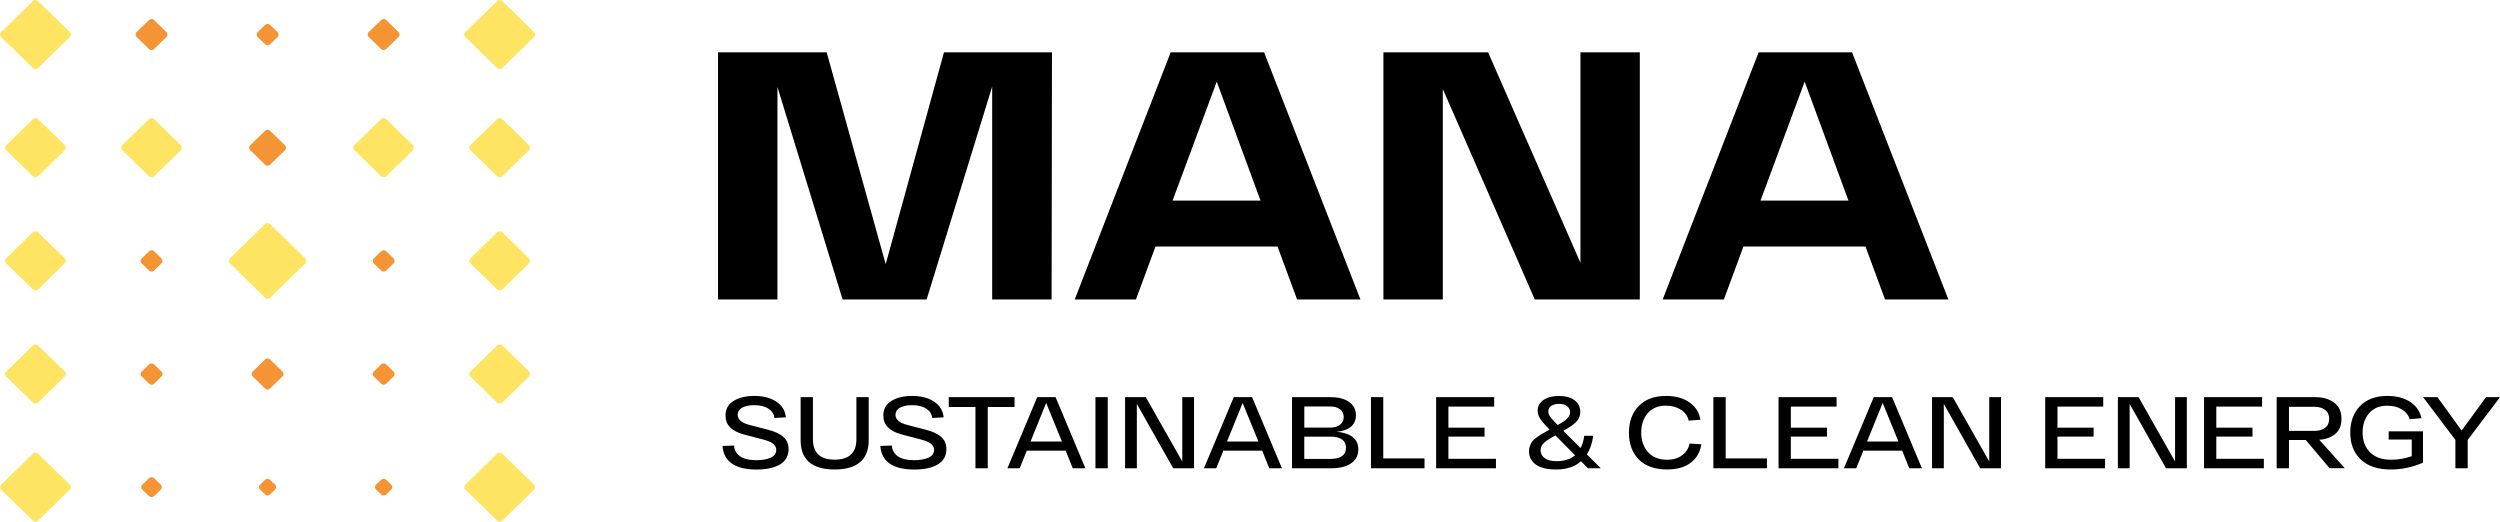 <?xml version="1.0" encoding="utf-8"?>
<!-- Generator: Adobe Illustrator 21.0.0, SVG Export Plug-In . SVG Version: 6.00 Build 0)  -->
<svg version="1.1" id="Layer_1" xmlns="http://www.w3.org/2000/svg" xmlns:xlink="http://www.w3.org/1999/xlink" x="0px" y="0px"
	 viewBox="0 0 230 48" style="enable-background:new 0 0 230 48;" xml:space="preserve">
<style type="text/css">
	.st0{fill:#FFE463;}
	.st1{fill:#F59434;}
</style>
<path class="st0" d="M3.037,0.091c0.124-0.121,0.332-0.121,0.456,0l2.937,2.864
	c0.13,0.121,0.13,0.323,0,0.445L3.493,6.263c-0.124,0.121-0.332,0.121-0.456,0
	L0.093,3.405c-0.124-0.121-0.124-0.323,0-0.445L3.037,0.091z M42.804,2.955
	c-0.124,0.121-0.124,0.323,0,0.445l2.943,2.864c0.124,0.121,0.332,0.121,0.456,0
	l2.937-2.864c0.13-0.121,0.13-0.323,0-0.445L46.204,0.091
	c-0.124-0.121-0.332-0.121-0.456,0L42.804,2.955z M3.037,10.957l-2.481,2.413
	c-0.124,0.121-0.124,0.323,0,0.445l2.481,2.408c0.124,0.121,0.326,0.121,0.456,0
	l2.475-2.413c0.124-0.121,0.124-0.323,0-0.445l-2.475-2.413
	c-0.13-0.121-0.332-0.121-0.456,0V10.957z M11.233,13.365
	c-0.124,0.121-0.124,0.323,0,0.445l2.481,2.413c0.124,0.121,0.332,0.121,0.456,0
	l2.475-2.413c0.124-0.121,0.124-0.323,0-0.445l-2.475-2.413
	c-0.124-0.121-0.332-0.121-0.456,0L11.233,13.365z M32.588,13.365
	c-0.124,0.121-0.124,0.323,0,0.445l2.481,2.413c0.124,0.121,0.332,0.121,0.456,0
	l2.475-2.413c0.124-0.121,0.124-0.323,0-0.445l-2.475-2.413
	c-0.124-0.121-0.332-0.121-0.456,0L32.588,13.365z M43.266,13.365
	c-0.124,0.121-0.124,0.323,0,0.445l2.481,2.413c0.124,0.121,0.332,0.121,0.456,0
	l2.475-2.413c0.124-0.121,0.124-0.323,0-0.445l-2.475-2.413
	c-0.124-0.121-0.332-0.121-0.456,0L43.266,13.365z M3.037,21.367l-2.481,2.413
	c-0.124,0.121-0.124,0.323,0,0.445L3.037,26.633c0.124,0.121,0.332,0.121,0.456,0
	l2.475-2.413c0.124-0.121,0.124-0.323,0-0.445l-2.475-2.413
	c-0.124-0.121-0.332-0.121-0.456,0V21.367z M21.141,23.781
	c-0.124,0.121-0.124,0.323,0,0.445l3.251,3.17c0.124,0.121,0.332,0.121,0.456,0
	l3.245-3.17c0.13-0.121,0.13-0.323,0-0.445l-3.245-3.17
	c-0.124-0.121-0.332-0.121-0.456,0L21.141,23.781z M43.266,23.775
	c-0.124,0.121-0.124,0.323,0,0.445l2.481,2.413c0.124,0.121,0.332,0.121,0.456,0
	l2.475-2.413c0.124-0.121,0.124-0.323,0-0.445l-2.475-2.413
	c-0.124-0.121-0.332-0.121-0.456,0L43.266,23.775z M3.037,31.777l-2.481,2.413
	c-0.124,0.121-0.124,0.323,0,0.445l2.481,2.408c0.124,0.121,0.332,0.121,0.456,0
	l2.475-2.413c0.124-0.121,0.124-0.323,0-0.445l-2.475-2.413
	c-0.124-0.121-0.332-0.121-0.456,0V31.777z M43.266,34.185
	c-0.124,0.121-0.124,0.323,0,0.445l2.481,2.413c0.124,0.121,0.332,0.121,0.456,0
	l2.475-2.413c0.124-0.121,0.124-0.323,0-0.445l-2.475-2.413
	c-0.124-0.121-0.332-0.121-0.456,0L43.266,34.185z M3.037,41.737l-2.943,2.864
	c-0.124,0.121-0.124,0.323,0,0.445l2.943,2.864c0.124,0.121,0.332,0.121,0.456,0
	l2.937-2.87c0.13-0.121,0.13-0.323,0-0.445l-2.937-2.864
	c-0.124-0.121-0.332-0.121-0.456,0V41.737z M42.804,44.595
	c-0.124,0.121-0.124,0.323,0,0.445l2.943,2.87c0.124,0.121,0.332,0.121,0.456,0
	l2.937-2.87c0.13-0.121,0.13-0.323,0-0.445l-2.937-2.864
	c-0.124-0.121-0.332-0.121-0.456,0L42.804,44.595z"/>
<path class="st1" d="M13.714,1.84c0.124-0.121,0.332-0.121,0.456,0l1.143,1.114
	c0.124,0.121,0.124,0.323,0,0.445L14.17,4.514c-0.124,0.121-0.332,0.121-0.456,0
	l-1.149-1.114c-0.124-0.121-0.124-0.323,0-0.445L13.714,1.84z M23.705,2.96
	c-0.13,0.121-0.13,0.323,0,0.445l0.687,0.67c0.124,0.121,0.332,0.121,0.456,0
	l0.687-0.67c0.124-0.121,0.124-0.323,0-0.445l-0.687-0.67
	c-0.124-0.121-0.332-0.121-0.456,0L23.705,2.96z M33.921,2.955
	c-0.124,0.121-0.124,0.323,0,0.445l1.149,1.114c0.124,0.121,0.332,0.121,0.456,0
	l1.143-1.114c0.124-0.121,0.124-0.323,0-0.445l-1.143-1.114
	c-0.124-0.121-0.332-0.121-0.456,0L33.921,2.955z M23.018,13.371
	c-0.13,0.121-0.13,0.323,0,0.445l1.374,1.34c0.124,0.121,0.332,0.121,0.456,0
	l1.374-1.34c0.124-0.121,0.124-0.323,0-0.445l-1.374-1.34
	c-0.124-0.121-0.332-0.121-0.456,0L23.018,13.371z M13.027,23.781
	c-0.13,0.121-0.13,0.323,0,0.445l0.687,0.67c0.124,0.121,0.332,0.121,0.456,0
	l0.687-0.67c0.124-0.121,0.124-0.323,0-0.445l-0.687-0.67
	c-0.124-0.121-0.332-0.121-0.456,0L13.027,23.781z M34.383,23.781
	c-0.13,0.121-0.13,0.323,0,0.445l0.687,0.67c0.124,0.121,0.332,0.121,0.456,0
	l0.687-0.67c0.124-0.121,0.124-0.323,0-0.445l-0.687-0.67
	c-0.124-0.121-0.332-0.121-0.456,0L34.383,23.781z M13.027,34.191
	c-0.13,0.121-0.13,0.323,0,0.445l0.687,0.67c0.124,0.121,0.332,0.121,0.456,0
	l0.687-0.67c0.124-0.121,0.124-0.323,0-0.445l-0.687-0.67
	c-0.124-0.121-0.332-0.121-0.456,0L13.027,34.191z M23.243,34.185
	c-0.124,0.121-0.124,0.323,0,0.445l1.149,1.114c0.124,0.121,0.332,0.121,0.456,0
	l1.143-1.114c0.124-0.121,0.124-0.323,0-0.445l-1.143-1.114
	c-0.124-0.121-0.332-0.121-0.456,0L23.243,34.185z M34.383,34.191
	c-0.13,0.121-0.13,0.323,0,0.445l0.687,0.67c0.124,0.121,0.332,0.121,0.456,0
	l0.687-0.67c0.124-0.121,0.124-0.323,0-0.445l-0.687-0.67
	c-0.124-0.121-0.332-0.121-0.456,0L34.383,34.191z M13.087,44.595
	c-0.124,0.121-0.124,0.323,0,0.445l0.628,0.606c0.124,0.121,0.332,0.121,0.456,0
	l0.622-0.606c0.124-0.121,0.124-0.323,0-0.445l-0.622-0.606
	c-0.124-0.121-0.332-0.121-0.456,0L13.087,44.595z M23.918,44.595
	c-0.124,0.121-0.124,0.323,0,0.445l0.474,0.456c0.124,0.121,0.332,0.121,0.456,0
	l0.468-0.456c0.124-0.121,0.124-0.323,0-0.445l-0.468-0.456
	c-0.124-0.121-0.332-0.121-0.456,0L23.918,44.595z M34.596,44.595
	c-0.124,0.121-0.124,0.323,0,0.445l0.474,0.456c0.124,0.121,0.332,0.121,0.456,0
	l0.468-0.456c0.124-0.121,0.124-0.323,0-0.445l-0.468-0.456
	c-0.124-0.121-0.332-0.121-0.456,0L34.596,44.595z"/>
<path d="M86.853,4.814h9.929l-0.035,22.737H91.281V7.965l-6.032,19.586h-7.73
	L71.523,8v19.551h-5.465V4.814h9.995l5.43,19.49l5.363-19.49H86.853z
	 M111.94,7.513l4.031,10.945h-8.096L111.94,7.513z M119.33,27.551h5.831
	l-8.863-22.737h-8.596l-8.828,22.737h5.631l1.801-4.872h11.226l1.801,4.872
	H119.33z M145.401,24.174l-8.497-19.359h-9.63v22.737h5.465V8.192l8.462,19.359
	h9.661V4.814h-5.462V24.174z M166.029,7.513l4.031,10.945h-8.096L166.029,7.513z
	 M173.421,27.551h5.831l-8.863-22.737h-8.596l-8.828,22.737h5.631l1.801-4.872
	h11.226l1.801,4.872H173.421z M67.538,40.989l-1.066,0.038
	c0.046,0.706,0.331,1.245,0.855,1.618c0.528,0.367,1.284,0.552,2.261,0.552
	c0.921,0,1.642-0.154,2.166-0.466c0.531-0.319,0.795-0.789,0.795-1.413
	c0-0.463-0.155-0.83-0.461-1.104c-0.302-0.281-0.763-0.504-1.382-0.665
	l-1.727-0.449c-0.742-0.189-1.111-0.501-1.111-0.936
	c0-0.281,0.134-0.497,0.401-0.655c0.278-0.154,0.644-0.233,1.104-0.233
	c0.563,0,1.006,0.11,1.333,0.326c0.327,0.216,0.506,0.501,0.538,0.85
	l1.055-0.055c-0.056-0.621-0.352-1.104-0.883-1.447
	c-0.524-0.35-1.196-0.525-2.022-0.525c-0.767,0-1.4,0.154-1.899,0.459
	c-0.499,0.298-0.749,0.751-0.749,1.354c0,0.854,0.559,1.43,1.678,1.728
	l1.773,0.466c0.426,0.11,0.735,0.24,0.929,0.391
	c0.193,0.151,0.288,0.339,0.288,0.562c0,0.333-0.176,0.576-0.528,0.73
	c-0.352,0.147-0.788,0.223-1.305,0.223c-0.658,0-1.161-0.12-1.505-0.363
	c-0.338-0.243-0.521-0.573-0.545-0.991L67.538,40.989z M79.137,42.511
	c0.524-0.453,0.784-1.121,0.784-1.999v-3.974h-1.132v3.871
	c0,1.252-0.675,1.879-2.005,1.879c-1.329,0-1.994-0.627-1.994-1.879v-3.871h-1.132
	v3.974c0,0.878,0.26,1.543,0.777,1.999c0.524,0.456,1.308,0.682,2.349,0.682
	c1.041,0,1.825-0.226,2.349-0.682H79.137z M82.056,40.989l-1.066,0.038
	c0.046,0.706,0.331,1.245,0.855,1.618c0.531,0.367,1.284,0.552,2.261,0.552
	c0.921,0,1.642-0.154,2.166-0.466c0.531-0.319,0.795-0.789,0.795-1.413
	c0-0.463-0.155-0.83-0.461-1.104c-0.302-0.281-0.763-0.504-1.382-0.665
	l-1.727-0.449c-0.742-0.189-1.111-0.501-1.111-0.936
	c0-0.281,0.137-0.497,0.404-0.655c0.274-0.154,0.64-0.233,1.101-0.233
	c0.563,0,1.006,0.11,1.333,0.326c0.327,0.216,0.506,0.501,0.538,0.85
	l1.055-0.055c-0.06-0.621-0.352-1.104-0.883-1.447
	c-0.524-0.35-1.199-0.525-2.022-0.525c-0.767,0-1.4,0.154-1.899,0.459
	c-0.499,0.298-0.749,0.751-0.749,1.354c0,0.854,0.559,1.43,1.678,1.728
	l1.773,0.466c0.426,0.11,0.735,0.24,0.928,0.391
	c0.193,0.151,0.288,0.339,0.288,0.562c0,0.333-0.176,0.576-0.528,0.73
	c-0.352,0.147-0.788,0.223-1.305,0.223c-0.658,0-1.161-0.12-1.505-0.363
	c-0.338-0.243-0.521-0.573-0.545-0.991L82.056,40.989z M93.335,36.538h-6.049v0.905
	h2.455v5.637h1.132v-5.637h2.465v-0.905H93.335z M96.247,37.069l1.449,3.552h-2.887
	L96.247,37.069z M98.695,43.08h1.161l-2.743-6.542h-1.688l-2.743,6.542h1.132
	l0.651-1.618h3.577l0.651,1.618H98.695z M101.913,43.08v-6.542h-1.132v6.542H101.913z
	 M108.768,42.456l-3.355-5.918h-1.906v6.542h1.083v-5.918l3.345,5.918h1.917v-6.542
	h-1.083V42.456z M112.886,40.622l1.438-3.552l1.449,3.552h-2.884H112.886z
	 M116.776,43.08h1.161l-2.743-6.542h-1.688l-2.743,6.542h1.132l0.651-1.618h3.577
	l0.651,1.618H116.776z M122.361,42.22h-2.367v-2.047h2.444
	c0.443,0,0.784,0.086,1.027,0.261c0.243,0.168,0.366,0.422,0.366,0.758
	c0,0.686-0.489,1.029-1.467,1.029H122.361z M123.624,38.359
	c0,0.298-0.116,0.538-0.345,0.72c-0.225,0.175-0.524,0.261-0.893,0.261h-2.388
	v-1.944h2.367c0.383,0,0.686,0.086,0.911,0.254
	c0.229,0.168,0.345,0.405,0.345,0.71H123.624z M122.97,39.727
	c0.556-0.051,0.992-0.206,1.305-0.459c0.317-0.264,0.471-0.617,0.471-1.066
	c0-0.528-0.211-0.936-0.633-1.224c-0.419-0.291-0.971-0.439-1.66-0.439h-3.587
	v6.542h3.605c0.774,0,1.382-0.151,1.822-0.449
	c0.447-0.305,0.672-0.734,0.672-1.289c0-0.494-0.176-0.874-0.528-1.142
	s-0.841-0.425-1.467-0.477V39.727z M127.26,42.175v-5.637h-1.132v6.542h4.927
	v-0.909h-3.795V42.175z M133.253,42.213v-2.047h3.327v-0.823h-3.327v-1.934h4.21
	v-0.871h-5.339v6.542h5.504v-0.871h-4.372L133.253,42.213z M142.109,42.148
	c-0.246-0.185-0.373-0.422-0.373-0.71c0-0.237,0.074-0.435,0.222-0.597
	c0.151-0.168,0.39-0.35,0.717-0.542l0.422-0.243l1.811,1.831
	c-0.429,0.36-0.995,0.542-1.699,0.542
	C142.725,42.429,142.359,42.337,142.109,42.148z M142.616,38.342
	c-0.116-0.161-0.172-0.326-0.172-0.487c0-0.23,0.098-0.405,0.288-0.525
	c0.193-0.12,0.426-0.178,0.7-0.178c0.306,0,0.552,0.072,0.739,0.216
	c0.186,0.137,0.278,0.326,0.278,0.562c0,0.336-0.267,0.662-0.805,0.981
	l-0.334,0.189l-0.077-0.065C142.936,38.729,142.732,38.496,142.616,38.342z
	 M147.276,43.084l-1.284-1.282c0.306-0.48,0.499-1.049,0.584-1.711h-0.827
	c-0.056,0.456-0.169,0.833-0.334,1.132l-1.593-1.588l0.373-0.216
	c0.422-0.243,0.725-0.483,0.911-0.72s0.278-0.504,0.278-0.802
	c0-0.456-0.176-0.816-0.528-1.077c-0.345-0.261-0.848-0.391-1.428-0.391
	c-0.58,0-1.052,0.12-1.417,0.363c-0.362,0.237-0.545,0.573-0.545,1.008
	c0,0.23,0.074,0.466,0.222,0.71c0.155,0.237,0.411,0.542,0.777,0.916
	l0.095,0.093l-0.299,0.178c-0.236,0.13-0.411,0.23-0.528,0.298
	c-0.109,0.069-0.246,0.168-0.411,0.291c-0.169,0.117-0.288,0.23-0.366,0.336
	c-0.07,0.106-0.137,0.24-0.2,0.394c-0.06,0.147-0.088,0.312-0.088,0.494
	c0,0.511,0.207,0.919,0.622,1.224c0.422,0.305,1.048,0.459,1.871,0.459
	c0.96,0,1.723-0.254,2.293-0.758l0.644,0.645h1.178V43.084z M149.861,39.806
	c0,1.029,0.302,1.852,0.911,2.469c0.612,0.61,1.477,0.915,2.589,0.915
	c0.925,0,1.657-0.209,2.195-0.627c0.542-0.415,0.865-0.981,0.967-1.69
	l-1.083-0.065c-0.084,0.432-0.306,0.785-0.672,1.066
	c-0.359,0.281-0.83,0.422-1.41,0.422c-0.749,0-1.329-0.237-1.744-0.703
	c-0.415-0.47-0.623-1.077-0.623-1.786s0.193-1.303,0.584-1.776
	c0.397-0.473,0.964-0.71,1.699-0.71c0.538,0,0.999,0.13,1.382,0.384
	c0.383,0.25,0.615,0.579,0.7,0.991l1.083-0.075
	c-0.109-0.672-0.443-1.207-1.006-1.598c-0.563-0.398-1.28-0.597-2.156-0.597
	c-1.08,0-1.92,0.312-2.522,0.936c-0.594,0.617-0.893,1.433-0.893,2.448V39.806z
	 M158.763,42.175v-5.637h-1.132v6.542h4.927v-0.909h-3.795V42.175z M164.756,42.213
	v-2.047h3.327v-0.823h-3.327v-1.934h4.21v-0.871h-5.339v6.542h5.504v-0.871h-4.372
	L164.756,42.213z M173.207,37.069l1.449,3.552h-2.887L173.207,37.069z M175.655,43.08
	h1.161l-2.743-6.542h-1.688l-2.743,6.542h1.132l0.651-1.618h3.577l0.651,1.618
	H175.655z M183.009,42.456l-3.355-5.918h-1.906v6.542h1.083v-5.918l3.345,5.918
	h1.917v-6.542h-1.083V42.456z M189.287,42.213v-2.047h3.327v-0.823h-3.327v-1.934
	h4.21v-0.871h-5.339v6.542h5.504v-0.871h-4.372L189.287,42.213z M200.105,42.456
	l-3.355-5.918H194.844v6.542h1.083v-5.918l3.345,5.918h1.917v-6.542h-1.083V42.456z
	 M203.9,42.213v-2.047h3.327v-0.823h-3.327v-1.934h4.21v-0.871h-5.339v6.542
	h5.504v-0.871h-4.372L203.9,42.213z M210.586,37.423h2.328
	c0.415,0,0.746,0.099,0.995,0.291c0.25,0.185,0.373,0.449,0.373,0.813
	s-0.123,0.641-0.373,0.833c-0.246,0.189-0.58,0.281-0.995,0.281h-2.328v-2.215
	V37.423z M214.321,43.077h1.4l-2.349-2.616c0.63-0.051,1.122-0.233,1.488-0.552
	c0.369-0.315,0.556-0.778,0.556-1.382c0-0.658-0.225-1.156-0.679-1.485
	c-0.454-0.336-1.03-0.504-1.734-0.504h-3.549v6.542h1.132v-2.599h1.544
	l2.195,2.599L214.321,43.077z M219.759,40.437h2.121v1.533
	c-0.619,0.216-1.252,0.326-1.899,0.326c-0.837,0-1.484-0.23-1.945-0.693
	c-0.454-0.459-0.679-1.084-0.679-1.793s0.193-1.303,0.584-1.776
	c0.397-0.473,0.964-0.71,1.699-0.71c0.51,0,0.953,0.113,1.322,0.336
	c0.369,0.223,0.612,0.525,0.728,0.905l1.083-0.093
	c-0.134-0.627-0.478-1.128-1.034-1.495c-0.556-0.367-1.256-0.552-2.1-0.552
	c-1.08,0-1.92,0.312-2.522,0.936c-0.594,0.617-0.893,1.42-0.893,2.448
	c0,1.029,0.324,1.852,0.967,2.469c0.647,0.61,1.565,0.916,2.761,0.916
	c1.002,0,1.991-0.209,2.961-0.627v-2.887h-3.155V40.437z M229.997,36.538h-1.284
	l-2.244,3.076l-2.223-3.076h-1.322l2.972,3.936v2.609h1.132v-2.609l2.972-3.936
	H229.997z"/>
</svg>
